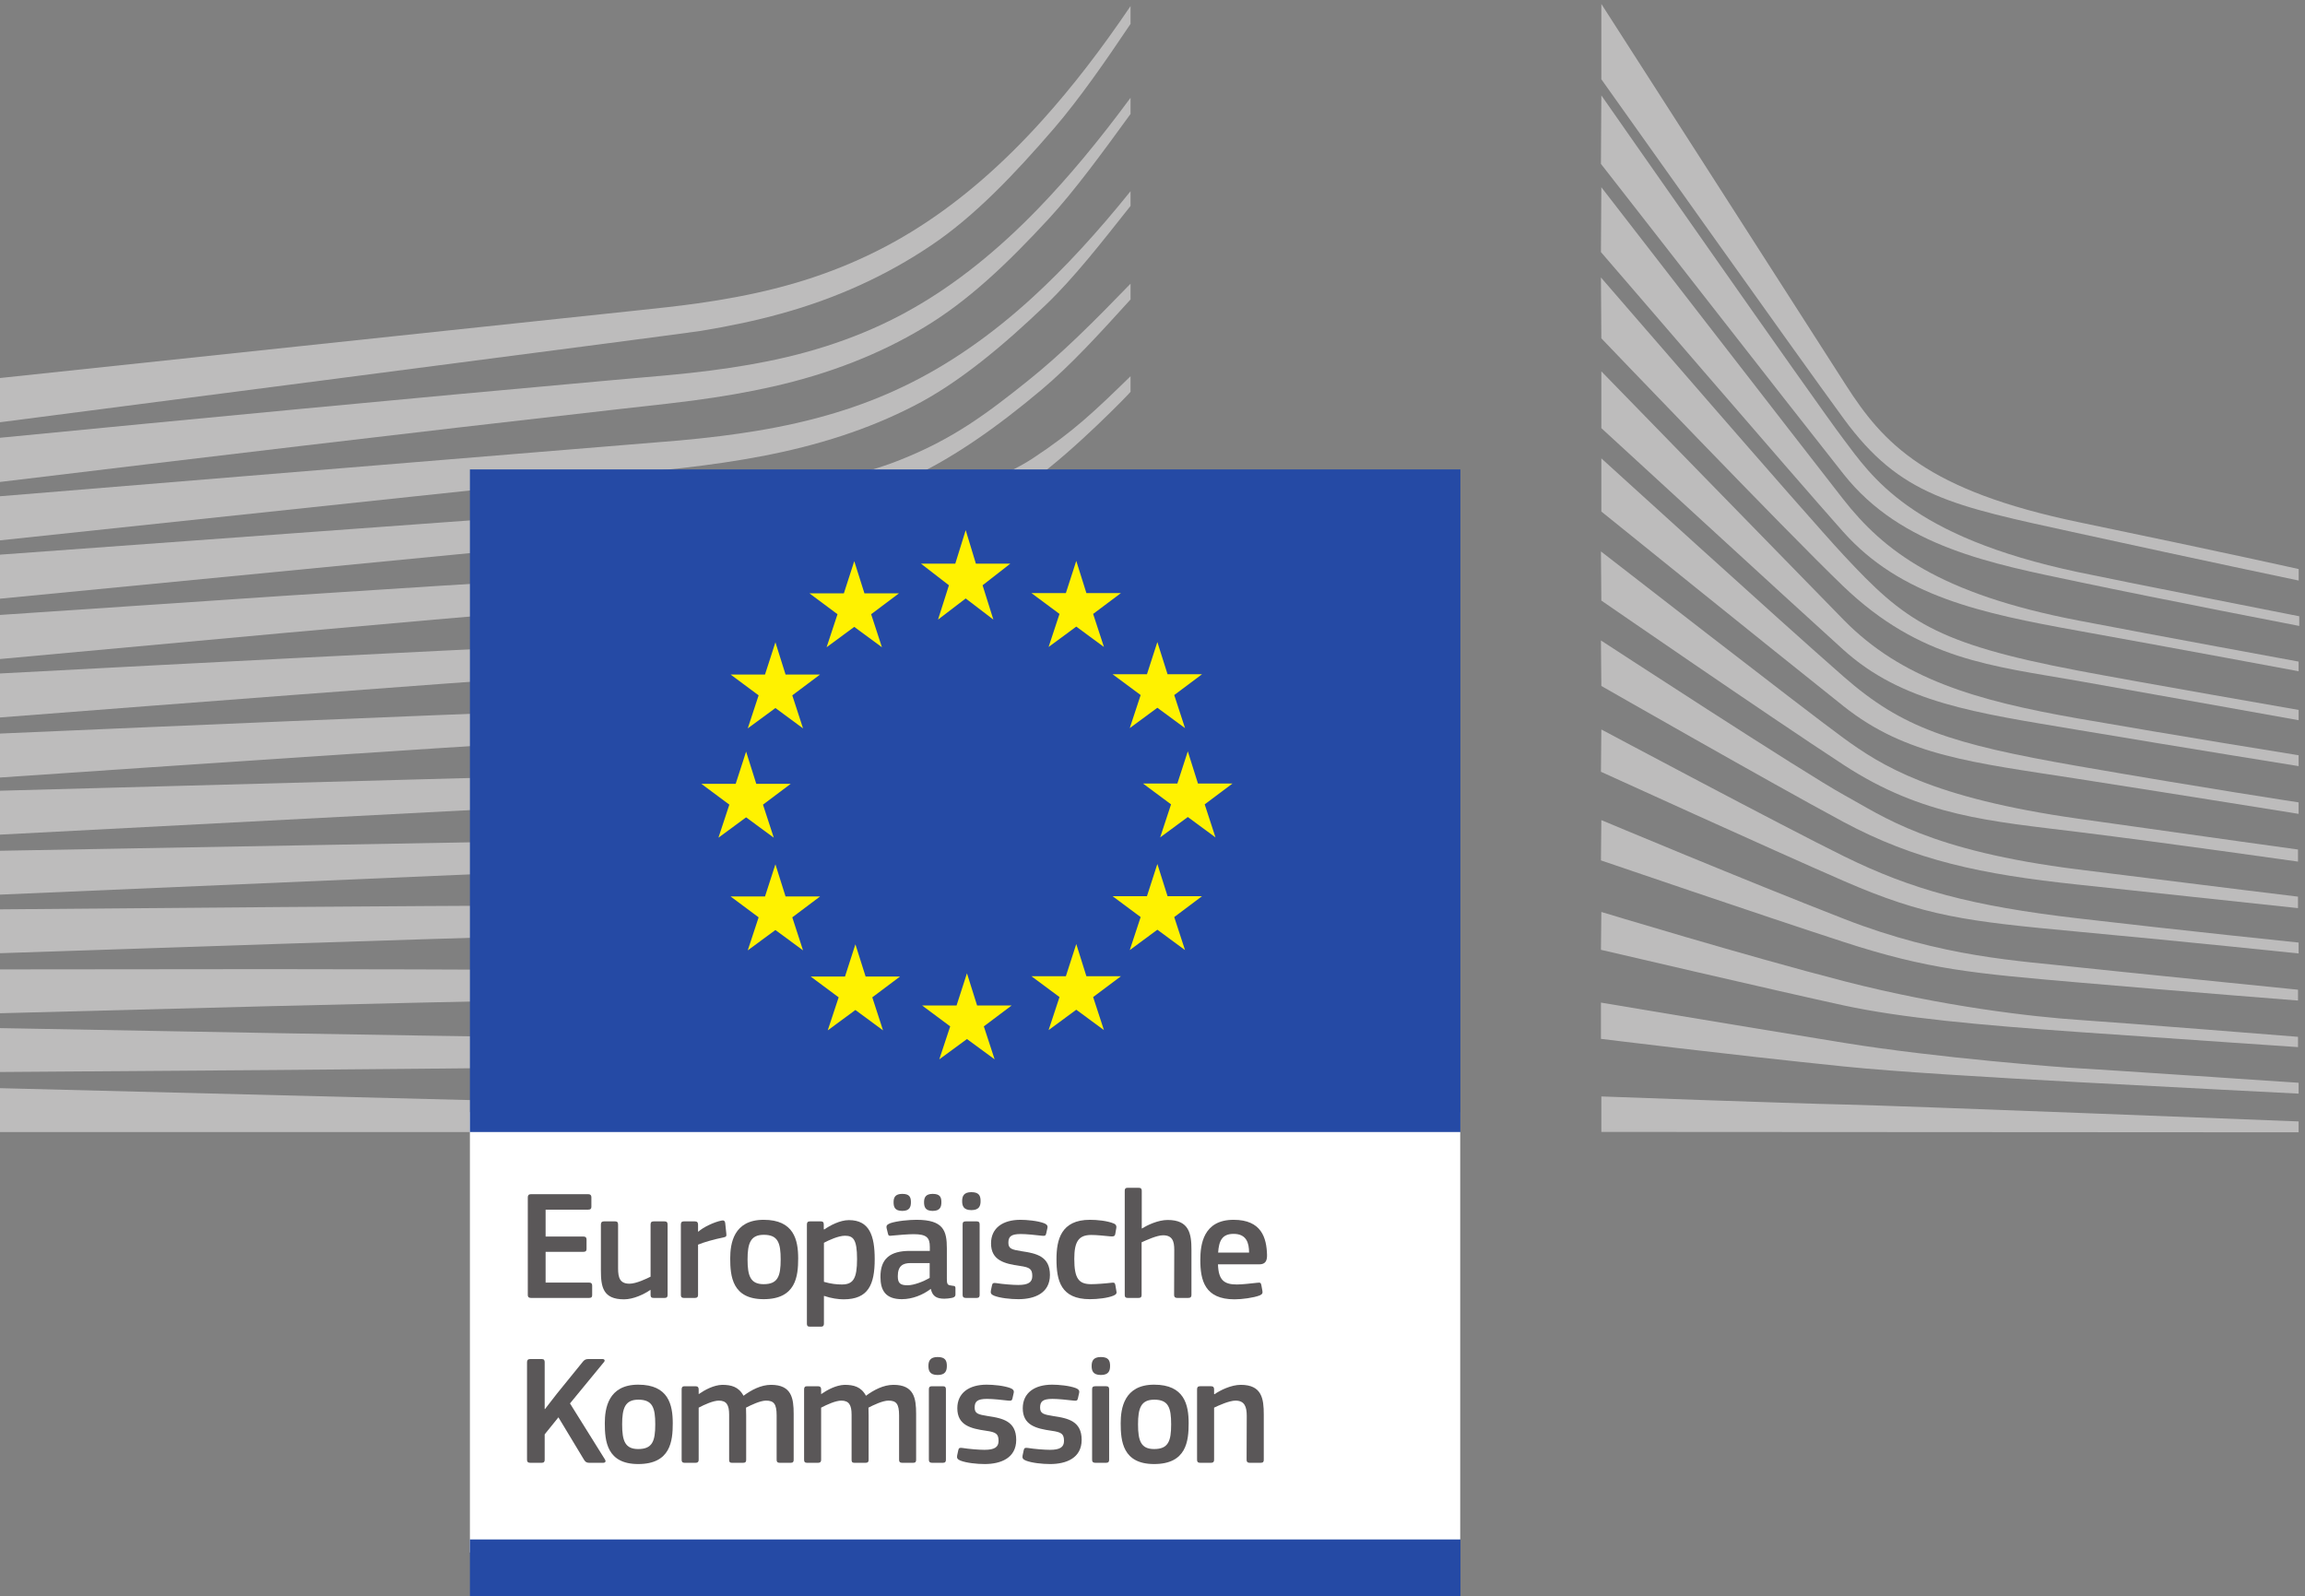<?xml version="1.0" encoding="UTF-8" standalone="no"?>
<!-- Created with Inkscape (http://www.inkscape.org/) -->

<svg
   version="1.1"
   id="svg1"
   width="353.307"
   height="244.627"
   viewBox="0 0 353.307 244.627"
   sodipodi:docname="de-logo_ce-de-quadri.eps"
   xmlns:inkscape="http://www.inkscape.org/namespaces/inkscape"
   xmlns:sodipodi="http://sodipodi.sourceforge.net/DTD/sodipodi-0.dtd"
   xmlns="http://www.w3.org/2000/svg"
   xmlns:svg="http://www.w3.org/2000/svg">
  <rect x="0" y="0" width="353.307" height="244.627" fill="#808080" stroke="none"/>
  <defs
     id="defs1" />
  <sodipodi:namedview
     id="namedview1"
     pagecolor="#ffffff"
     bordercolor="#000000"
     borderopacity="0.25"
     inkscape:showpageshadow="2"
     inkscape:pageopacity="0.0"
     inkscape:pagecheckerboard="0"
     inkscape:deskcolor="#d1d1d1">
    <inkscape:page
       x="0"
       y="0"
       inkscape:label="1"
       id="page1"
       width="353.307"
       height="244.627"
       margin="0"
       bleed="0" />
  </sodipodi:namedview>
  <g
     id="g1"
     inkscape:groupmode="layer"
     inkscape:label="1">
    <g
       id="group-R5">
      <path
         id="path2"
         d="m 0,1352.68 c 0,0 785.09,101.58 807.266,105.21 33.968,5.54 64.156,12.02 92.3,19.81 63.504,17.39 121.954,43.94 173.704,78.91 49.61,33.28 95.76,81.69 141.51,134.78 29.09,33.79 59.64,77.84 88.14,120.36 v 20.52 c -33.81,-50.05 -67.12,-93.16 -101.37,-131.23 -45.39,-50.53 -93.01,-91.86 -141.55,-122.87 -50.09,-32.26 -106.477,-56.35 -167.59,-71.59 -27.39,-6.9 -56.722,-12.49 -89.683,-17.08 -21.735,-3.05 -44.133,-5.4 -65.789,-7.69 C 728.285,1480.9 0,1403.66 0,1403.66 v -50.98"
         style="fill:#bdbcbc;fill-opacity:1;fill-rule:nonzero;stroke:none"
         transform="matrix(0.133,0,0,-0.133,0,244.627)" />
      <path
         id="path3"
         d="m 1052.84,1484.32 c -49.14,-28.27 -105.902,-48.94 -168.684,-61.47 -26.82,-5.41 -56.047,-9.81 -89.383,-13.45 -19.57,-2.12 -39.293,-3.83 -59.043,-5.53 -10.656,-0.93 -21.312,-1.85 -31.929,-2.83 C 463.207,1379.47 223.852,1356.53 0,1334.79 v -50.92 c 225.613,27.21 466.637,56.02 707.145,83.24 10.691,1.25 21.394,2.44 32.101,3.61 19.703,2.17 39.43,4.34 59.223,6.95 34.222,4.55 64.168,9.79 91.531,15.99 65.234,14.59 124.17,37.61 175.08,68.44 50.61,30.37 95.34,72.9 143.42,124.91 29.94,32.37 63.25,78.04 94.42,120.97 v 18.67 c -36.71,-49.81 -71.56,-91.65 -106.04,-127.33 -46.95,-48.64 -95.41,-87.31 -144.04,-115"
         style="fill:#bdbcbc;fill-opacity:1;fill-rule:nonzero;stroke:none"
         transform="matrix(0.133,0,0,-0.133,0,244.627)" />
      <path
         id="path4"
         d="m 1190.24,1496.79 c -47.91,-43.93 -97.92,-78.49 -148.67,-102.72 -49.621,-23.93 -105.148,-40.72 -169.785,-51.35 -26.668,-4.42 -55.668,-8.03 -88.605,-11.03 L 0,1267.39 v -50.82 l 696.176,73.86 90.078,9.48 c 33.922,3.91 63.519,8.31 90.461,13.44 66.937,12.63 124.355,31.51 175.515,57.69 52.3,26.45 104.56,70.45 153.14,117.04 32.61,31.24 64,71.59 97.55,113.91 v 16.94 c -38.75,-48.16 -75.75,-88.3 -112.68,-122.14"
         style="fill:#bdbcbc;fill-opacity:1;fill-rule:nonzero;stroke:none"
         transform="matrix(0.133,0,0,-0.133,0,244.627)" />
      <path
         id="path5"
         d="m 1000.85,1232.91 c -45.584,-25.51 -79.682,-40.21 -144.795,-47 -39.352,-4.23 -79.801,-6.25 -118.926,-8.2 -18.938,-0.94 -37.895,-1.89 -56.813,-3.08 -118.32,-6.76 -234.511,-14.25 -353.05,-21.99 L 0,1130.61 v -50.81 l 330.531,30.33 c 106.809,9.58 230.922,20.62 352.09,30.51 l 88.078,6.82 c 34.383,2.64 62.582,5.44 88.703,8.85 67,8.65 124.235,22.18 174.948,41.35 54.6,20.42 106.09,52.12 157.66,89.39 46.5,33.6 110.84,99.86 110.91,100.73 v 17.95 c -42.07,-41.04 -66.29,-64.09 -112.33,-94.42 -55.03,-36.26 -148.86,-55.54 -189.74,-78.4"
         style="fill:#bdbcbc;fill-opacity:1;fill-rule:nonzero;stroke:none"
         transform="matrix(0.133,0,0,-0.133,0,244.627)" />
      <path
         id="path6"
         d="m 1017.5,1136.34 c -49.402,-14.48 -105.02,-24.29 -170.012,-29.97 -26.328,-2.28 -54.722,-4.03 -86.828,-5.32 l -87.601,-3.84 C 455.387,1087.09 238.777,1075.79 0,1063.15 v -50.69 c 228.082,17.66 451.605,34.84 675.035,50.74 l 87.344,5.96 c 33.715,2.21 61.664,4.62 87.965,7.58 66.629,7.45 123.617,18.95 174.196,35.14 56.06,17.75 110.69,43.5 162.39,76.5 38.19,24.32 76.37,53.29 115.99,87.87 v 0.89 c -43.66,-37.27 -85.27,-45.53 -126.74,-70.57 -50.77,-30.77 -104.16,-54.39 -158.68,-70.23"
         style="fill:#bdbcbc;fill-opacity:1;fill-rule:nonzero;stroke:none"
         transform="matrix(0.133,0,0,-0.133,0,244.627)" />
      <path
         id="path7"
         d="m 1009.43,1052.15 c -49.766,-11.63 -103.692,-19.12 -169.739,-23.54 -25.476,-1.71 -52.851,-2.98 -86.199,-4.02 l -86.758,-3.09 C 448.129,1013.23 226.477,1003.73 0,993.906 v -50.66 c 225.016,15.344 445.77,30.289 668.438,44.223 L 755,992.656 c 33.941,1.934 61.598,3.91 87.012,6.227 67.269,6.207 122.308,15.247 173.198,28.427 57.1,14.71 112.6,36.27 164.98,64.08 40.49,21.47 80.88,47.28 122.73,78.34 v 21.67 c -45.23,-32.67 -88.62,-59.29 -132.06,-81.01 -51.42,-25.75 -105.72,-45.33 -161.43,-58.24"
         style="fill:#bdbcbc;fill-opacity:1;fill-rule:nonzero;stroke:none"
         transform="matrix(0.133,0,0,-0.133,0,244.627)" />
      <path
         id="path8"
         d="m 1002.02,969.605 c -49.934,-9.152 -103.707,-14.984 -169.262,-18.371 -24.66,-1.269 -51.043,-2.175 -85.567,-2.961 L 0,928.031 v -50.605 l 662.59,34.582 85.832,4.351 c 33.496,1.582 60.898,3.204 86.234,5.161 66.453,5.078 121.121,12.378 172.024,23.027 57.79,11.988 113.87,29.512 166.69,52.019 42.54,18.044 85.17,40.044 129.55,66.814 v 20.33 c -47.43,-27.58 -92.51,-49.73 -137.28,-67.43 -52.1,-20.71 -107.14,-36.401 -163.62,-46.675"
         style="fill:#bdbcbc;fill-opacity:1;fill-rule:nonzero;stroke:none"
         transform="matrix(0.133,0,0,-0.133,0,244.627)" />
      <path
         id="path9"
         d="M 996.152,886.703 C 904.469,874.477 810.082,873.07 718.805,871.715 697.883,871.41 676.953,871.09 656.055,870.656 L 0,858.832 v -50.543 l 657.188,28.316 c 20.839,0.95 41.707,1.778 62.593,2.618 91.922,3.679 186.981,7.468 279.899,22.226 58.83,9.27 115.44,22.989 168.25,40.75 43.75,14.641 89.08,33.598 134.99,56.008 v 19.398 c -48.25,-22.472 -95.7,-41.144 -141.25,-55.14 -52.21,-16.113 -107.89,-28.152 -165.518,-35.762"
         style="fill:#bdbcbc;fill-opacity:1;fill-rule:nonzero;stroke:none"
         transform="matrix(0.133,0,0,-0.133,0,244.627)" />
      <path
         id="path10"
         d="m 990.941,803.289 c -85.906,-7.09 -173.824,-7.098 -258.855,-7.098 -26.449,0 -52.902,-0.011 -79.352,-0.23 C 435.395,795.012 219.773,793.238 0,791.32 v -50.55 c 209.324,7.101 431.402,14.531 653.473,21.121 26.355,0.879 52.726,1.539 79.129,2.23 85.488,2.141 173.886,4.391 260.675,13.77 60.643,6.507 115.803,16.039 168.653,29.121 46.1,11.316 93.44,26.429 140.99,44.593 v 18.575 c -49.08,-17.617 -97.99,-32 -145.62,-42.469 -52.34,-11.551 -106.77,-19.539 -166.359,-24.422"
         style="fill:#bdbcbc;fill-opacity:1;fill-rule:nonzero;stroke:none"
         transform="matrix(0.133,0,0,-0.133,0,244.627)" />
      <path
         id="path11"
         d="m 987.621,721.051 c -35.789,-1.422 -74.547,-2.09 -118.504,-2.09 -16.613,0 -33.222,0.098 -49.793,0.238 l -169.094,2.063 c -115.382,0.859 -230.324,1.047 -338.156,1.148 L 0,722.109 v -50.531 l 312.816,8.192 c 107.45,2.64 222.727,5.359 337.735,7.449 l 168.953,2.222 c 46.348,0.731 107.508,2.09 169.461,6.161 60.705,3.937 115.955,9.976 168.905,18.437 47.65,7.621 96.34,17.883 145.05,30.289 V 762.27 C 1252.88,750.738 1203.14,741.52 1154.88,735.059 1102.23,728 1047.52,723.43 987.621,721.051"
         style="fill:#bdbcbc;fill-opacity:1;fill-rule:nonzero;stroke:none"
         transform="matrix(0.133,0,0,-0.133,0,244.627)" />
      <path
         id="path12"
         d="m 817.359,641.59 -168.515,1.801 C 433.867,646.422 219.086,650.352 0,654.441 v -50.57 c 209.125,1.391 430.613,2.981 649,5.438 l 168.602,2.5 c 56.812,0.972 112.453,2 168.711,3.882 115.847,3.719 219.627,11.86 316.607,24.688 v 17.582 c -97.35,-10.473 -201.28,-15.992 -317.197,-16.75 -56.09,-0.492 -112.227,-0.09 -168.364,0.379"
         style="fill:#bdbcbc;fill-opacity:1;fill-rule:nonzero;stroke:none"
         transform="matrix(0.133,0,0,-0.133,0,244.627)" />
      <path
         id="path13"
         d="M 1302.92,552.191 0,585.23 v -50.531 h 1302.92 v 17.492"
         style="fill:#bdbcbc;fill-opacity:1;fill-rule:nonzero;stroke:none"
         transform="matrix(0.133,0,0,-0.133,0,244.627)" />
      <path
         id="path14"
         d="m 1185.6,1401.3 c -49.49,-39.75 -87.72,-68 -148.3,-92.07 -52.749,-20.96 -109.413,-29.55 -174.152,-38.37 -41.656,-5.84 -85.195,-14.47 -126.785,-17.24 -17.101,-1.14 -34.215,-2.28 -51.273,-3.62 L 0,1200.08 v -50.74 l 687.855,66.7 89.18,8.36 c 33.082,3.13 62.445,6.78 89.778,11.18 66.656,10.7 124.101,27.05 175.577,49.96 53.42,23.56 107.47,62.14 157.7,104.4 34.18,28.7 67.05,64.81 102.83,104.25 v 18.18 c -43.28,-44.73 -79.15,-80.47 -117.32,-111.07"
         style="fill:#bdbcbc;fill-opacity:1;fill-rule:nonzero;stroke:none"
         transform="matrix(0.133,0,0,-0.133,0,244.627)" />
      <path
         id="path15"
         d="M 541.559,50.141 H 1682.85 V 557.68 H 541.559 v -507.539 0"
         style="fill:#ffffff;fill-opacity:1;fill-rule:nonzero;stroke:none"
         transform="matrix(0.133,0,0,-0.133,0,244.627)" />
      <path
         id="path16"
         d="M 1683.06,534.699 V 1298.31 H 541.559 V 534.699 H 1683.06 v 0"
         style="fill:#254aa5;fill-opacity:1;fill-rule:nonzero;stroke:none"
         transform="matrix(0.133,0,0,-0.133,0,244.627)" />
      <path
         id="path17"
         d="m 1124.68,1189.74 h 39.72 l -32.01,-24.94 12.44,-39.56 -31.89,24.37 -31.89,-24.37 12.57,39.56 -32.26,24.94 h 39.58 l 12,38.58 11.74,-38.58 v 0"
         style="fill:#fff200;fill-opacity:1;fill-rule:nonzero;stroke:none"
         transform="matrix(0.133,0,0,-0.133,0,244.627)" />
      <path
         id="path18"
         d="m 1126.08,680.5 h 39.77 l -32.01,-24.051 12.44,-38.019 -31.89,23.429 -31.89,-23.429 12.57,38.019 -32.33,24.051 h 39.66 l 11.99,37.121 11.69,-37.121 v 0"
         style="fill:#fff200;fill-opacity:1;fill-rule:nonzero;stroke:none"
         transform="matrix(0.133,0,0,-0.133,0,244.627)" />
      <path
         id="path19"
         d="m 1252.05,714.219 h 39.78 l -32.02,-23.981 12.45,-38.09 -31.89,23.5 -31.89,-23.5 12.56,38.09 -32.32,23.981 h 39.65 l 12,37.133 11.68,-37.133 v 0"
         style="fill:#fff200;fill-opacity:1;fill-rule:nonzero;stroke:none"
         transform="matrix(0.133,0,0,-0.133,0,244.627)" />
      <path
         id="path20"
         d="m 1252.05,1155.77 h 39.78 l -32.02,-23.99 12.45,-38.08 -31.89,23.46 -31.89,-23.46 12.56,38.08 -32.32,23.99 h 39.65 l 12,37.12 11.68,-37.12 v 0"
         style="fill:#fff200;fill-opacity:1;fill-rule:nonzero;stroke:none"
         transform="matrix(0.133,0,0,-0.133,0,244.627)" />
      <path
         id="path21"
         d="m 1345.57,1062.25 h 39.71 l -32.01,-23.96 12.44,-38.11 -31.89,23.46 -31.82,-23.46 12.56,38.11 -32.33,23.96 h 39.59 l 12,37.13 11.75,-37.13 v 0"
         style="fill:#fff200;fill-opacity:1;fill-rule:nonzero;stroke:none"
         transform="matrix(0.133,0,0,-0.133,0,244.627)" />
      <path
         id="path22"
         d="m 1345.57,806.469 h 39.71 l -32.01,-24.059 12.44,-38.07 -31.89,23.5 -31.82,-23.5 12.56,38.07 -32.33,24.059 h 39.59 l 12,37.129 11.75,-37.129 v 0"
         style="fill:#fff200;fill-opacity:1;fill-rule:nonzero;stroke:none"
         transform="matrix(0.133,0,0,-0.133,0,244.627)" />
      <path
         id="path23"
         d="m 1380.61,936.313 h 39.79 l -32.03,-24.004 12.44,-38.086 -31.89,23.496 -31.88,-23.496 12.56,38.086 -32.32,24.004 h 39.59 l 12.05,37.097 11.69,-37.097 v 0"
         style="fill:#fff200;fill-opacity:1;fill-rule:nonzero;stroke:none"
         transform="matrix(0.133,0,0,-0.133,0,244.627)" />
      <path
         id="path24"
         d="m 996.254,1155.46 h 39.716 l -32.01,-24.03 12.44,-38.07 -31.892,23.48 -31.891,-23.48 12.574,38.07 -32.269,24.03 h 39.594 l 11.992,37.12 11.746,-37.12 v 0"
         style="fill:#fff200;fill-opacity:1;fill-rule:nonzero;stroke:none"
         transform="matrix(0.133,0,0,-0.133,0,244.627)" />
      <path
         id="path25"
         d="m 905.328,1061.94 h 39.777 l -32.015,-23.99 12.379,-38.083 -31.824,23.463 -31.887,-23.463 12.535,38.083 -32.301,23.99 h 39.653 l 12,37.13 11.683,-37.13 v 0"
         style="fill:#fff200;fill-opacity:1;fill-rule:nonzero;stroke:none"
         transform="matrix(0.133,0,0,-0.133,0,244.627)" />
      <path
         id="path26"
         d="m 871.578,936 h 39.75 l -32.015,-24.016 12.433,-38.074 -31.883,23.43 -31.89,-23.43 12.57,38.074 L 808.27,936 h 39.597 L 859.863,973.094 871.578,936 v 0"
         style="fill:#fff200;fill-opacity:1;fill-rule:nonzero;stroke:none"
         transform="matrix(0.133,0,0,-0.133,0,244.627)" />
      <path
         id="path27"
         d="m 905.328,806.16 h 39.777 l -32.015,-24.058 12.379,-38.071 -31.824,23.469 -31.887,-23.469 12.535,38.071 -32.301,24.058 h 39.653 l 12,37.067 11.683,-37.067 v 0"
         style="fill:#fff200;fill-opacity:1;fill-rule:nonzero;stroke:none"
         transform="matrix(0.133,0,0,-0.133,0,244.627)" />
      <path
         id="path28"
         d="m 997.582,713.91 h 39.708 l -32.01,-24 12.38,-38.07 -31.832,23.488 -31.883,-23.488 12.571,38.07 -32.27,24 h 39.594 l 11.988,37.129 11.754,-37.129 v 0"
         style="fill:#fff200;fill-opacity:1;fill-rule:nonzero;stroke:none"
         transform="matrix(0.133,0,0,-0.133,0,244.627)" />
      <path
         id="path29"
         d="M 541.559,0 H 1683.15 V 65.172 H 541.559 V 0 0"
         style="fill:#254aa5;fill-opacity:1;fill-rule:nonzero;stroke:none"
         transform="matrix(0.133,0,0,-0.133,0,244.627)" />
      <path
         id="path30"
         d="m 1845.5,1834.75 c 0,0 238.02,-370.64 281.54,-438.78 43.5,-68.11 93.25,-122.01 269.35,-158.62 176.11,-36.6 252.77,-53.89 252.77,-53.89 v -13.22 c 0,0 -111.9,23.39 -255.88,54.91 -143.99,31.52 -202.85,42.13 -268.49,131.65 -54.62,74.51 -279.29,391.13 -279.29,391.13 v 86.82"
         style="fill:#bdbcbc;fill-opacity:1;fill-rule:nonzero;stroke:none"
         transform="matrix(0.133,0,0,-0.133,0,244.627)" />
      <path
         id="path31"
         d="m 1845.5,1729.36 c 0,0 245.95,-352.36 278.59,-395.55 32.64,-43.18 76.62,-112.81 271.01,-153.9 50.2,-10.61 254.71,-50.84 254.71,-50.84 v -11.14 c 0,0 -155.39,29.95 -254.71,50.84 -99.32,20.9 -203.71,39.96 -270.31,123.96 -60.49,76.3 -279.76,357.7 -279.76,357.7 l 0.47,78.93"
         style="fill:#bdbcbc;fill-opacity:1;fill-rule:nonzero;stroke:none"
         transform="matrix(0.133,0,0,-0.133,0,244.627)" />
      <path
         id="path32"
         d="m 1845.5,1623.51 c 0,0 231.76,-299.44 278.59,-359.33 46.82,-59.89 111.38,-109.34 271.01,-139.98 92.04,-17.67 253.99,-47.36 253.99,-47.36 v -11.13 c 0,0 -141.89,26.46 -253.99,46.66 -112.1,20.19 -204.67,39.72 -271.01,114.2 -58.21,65.35 -279.06,322.2 -279.06,322.2 l 0.47,74.74"
         style="fill:#bdbcbc;fill-opacity:1;fill-rule:nonzero;stroke:none"
         transform="matrix(0.133,0,0,-0.133,0,244.627)" />
      <path
         id="path33"
         d="m 1845.04,1519.52 c 0,0 234.63,-271.66 279.75,-320.1 70.26,-75.45 104.31,-101.46 270.31,-133.01 66.42,-12.64 253.99,-45.27 253.99,-45.27 v -11.84 c 0,0 -155.36,27.86 -253.99,45.26 -98.61,17.41 -182.08,23.91 -271.01,109.33 -67.77,65.1 -278.59,285.52 -278.59,285.52 l -0.46,70.11"
         style="fill:#bdbcbc;fill-opacity:1;fill-rule:nonzero;stroke:none"
         transform="matrix(0.133,0,0,-0.133,0,244.627)" />
      <path
         id="path34"
         d="m 1845.5,1411.34 c 0,0 216.66,-222.55 279.29,-286.45 66.46,-67.77 151.6,-92.84 269.6,-113.5 112.65,-19.714 254.7,-42.48 254.7,-42.48 v -12.539 c 0,0 -133.39,21.43 -254.7,41.781 -118.95,19.968 -202.19,31.108 -270.3,92.628 -61,55.1 -278.59,255.1 -278.59,255.1 v 65.46"
         style="fill:#bdbcbc;fill-opacity:1;fill-rule:nonzero;stroke:none"
         transform="matrix(0.133,0,0,-0.133,0,244.627)" />
      <path
         id="path35"
         d="m 1845.5,1311.06 c 0,0 206.05,-187.55 279.29,-251.62 67.41,-58.97 122.04,-77.303 270.31,-103.069 148.29,-25.769 253.99,-41.777 253.99,-41.777 v -13.235 c 0,0 -134.09,21.582 -254.7,40.395 -120.61,18.797 -197.46,26.226 -269.6,83.566 -83.26,66.19 -279.29,224.47 -279.29,224.47 v 61.27"
         style="fill:#bdbcbc;fill-opacity:1;fill-rule:nonzero;stroke:none"
         transform="matrix(0.133,0,0,-0.133,0,244.627)" />
      <path
         id="path36"
         d="m 1845.03,1203.82 c 0,0 235.07,-182.68 279.06,-214.718 43.98,-32.028 102.16,-69.403 271.01,-93.317 167.44,-23.711 253.28,-35.508 253.28,-35.508 v -13.933 c 0,0 -151.81,21.597 -253.28,34.121 -101.45,12.547 -179.25,17.859 -270.31,77.305 -88.63,57.86 -279.29,189.42 -279.29,189.42 l -0.47,56.63"
         style="fill:#bdbcbc;fill-opacity:1;fill-rule:nonzero;stroke:none"
         transform="matrix(0.133,0,0,-0.133,0,244.627)" />
      <path
         id="path37"
         d="m 1845.03,1101.22 c 0,0 235.77,-153.904 280.47,-178.279 44.71,-24.363 97.21,-64.058 269.6,-85.652 172.4,-21.59 253.28,-31.328 253.28,-31.328 V 792.73 c 0,0 -142.59,15.309 -253.99,27.149 -111.39,11.84 -187.29,27.859 -270.3,72.422 -83.02,44.566 -278.59,156.459 -278.59,156.459 l -0.47,52.46"
         style="fill:#bdbcbc;fill-opacity:1;fill-rule:nonzero;stroke:none"
         transform="matrix(0.133,0,0,-0.133,0,244.627)" />
      <path
         id="path38"
         d="m 1845.5,998.617 c 0,0 208.67,-111.25 279.29,-145.996 78.77,-38.769 146.88,-57.332 270.31,-71.73 121.21,-14.153 253.99,-27.86 253.99,-27.86 V 740.48 c 0,0 -122.77,12.899 -253.99,25.079 -130.07,12.082 -176.4,17.64 -270.31,58.492 -83.97,36.527 -279.75,125.816 -279.75,125.816 l 0.46,48.75"
         style="fill:#bdbcbc;fill-opacity:1;fill-rule:nonzero;stroke:none"
         transform="matrix(0.133,0,0,-0.133,0,244.627)" />
      <path
         id="path39"
         d="m 1845.5,894.164 c 0,0 164.13,-68.902 280,-113.973 114,-44.332 201.03,-48.062 270.32,-55.711 30.5,-3.371 252.56,-25.769 252.56,-25.769 v -12.512 c 0,0 -132.66,10.422 -253.28,20.86 -120.61,10.441 -172.63,14.871 -270.31,46.66 -98.83,32.16 -279.76,94.019 -279.76,94.019 l 0.47,46.426"
         style="fill:#bdbcbc;fill-opacity:1;fill-rule:nonzero;stroke:none"
         transform="matrix(0.133,0,0,-0.133,0,244.627)" />
      <path
         id="path40"
         d="m 1845.5,788.309 c 0,0 166.49,-50.598 280,-79.848 113.52,-29.25 217.82,-41.09 270.32,-44.563 52.5,-3.5 252.56,-19.488 252.56,-19.488 v -11.859 c 0,0 -113.45,7.64 -253.28,17.41 -113.03,7.898 -203.85,16.25 -270.31,30.648 -73.65,15.942 -279.75,64.071 -279.75,64.071 l 0.46,43.629"
         style="fill:#bdbcbc;fill-opacity:1;fill-rule:nonzero;stroke:none"
         transform="matrix(0.133,0,0,-0.133,0,244.627)" />
      <path
         id="path41"
         d="m 1845.04,683.852 c 0,0 136.62,-23.043 280.46,-46.411 107.84,-17.519 254,-28.57 269.6,-29.261 15.62,-0.7 253.99,-16.719 253.99,-16.719 v -12.52 c 0,0 -152.56,7.731 -253.99,13.219 -105.64,5.719 -210.65,12 -270.31,18.11 -133.59,13.671 -279.75,31.8 -279.75,31.8 v 41.782"
         style="fill:#bdbcbc;fill-opacity:1;fill-rule:nonzero;stroke:none"
         transform="matrix(0.133,0,0,-0.133,0,244.627)" />
      <path
         id="path42"
         d="m 1845.5,575.699 c 0,0 214.74,-7.91 280,-9.308 65.28,-1.391 523.59,-19.493 523.59,-19.493 v -12.539 l -803.59,0.469 v 40.871"
         style="fill:#bdbcbc;fill-opacity:1;fill-rule:nonzero;stroke:none"
         transform="matrix(0.133,0,0,-0.133,0,244.627)" />
      <path
         id="path43"
         d="m 608.277,459.461 c 0,2.328 1.078,3.59 3.602,3.59 h 66.262 c 2.156,0 3.418,-1.262 3.418,-3.422 v -11.16 c 0,-2.16 -0.899,-3.239 -3.598,-3.239 h -49.156 v -30.968 h 43.574 c 2.34,0 3.598,-1.082 3.598,-3.242 v -11.161 c 0,-2.16 -0.899,-3.238 -3.598,-3.238 h -43.574 v -35.473 h 50.414 c 2.16,0 3.242,-1.089 3.242,-3.418 v -10.992 c 0,-2.34 -0.902,-3.238 -3.422,-3.238 h -67.16 c -2.524,0 -3.602,1.082 -3.602,3.238 v 112.723"
         style="fill:#5a5758;fill-opacity:1;fill-rule:nonzero;stroke:none"
         transform="matrix(0.133,0,0,-0.133,0,244.627)" />
      <path
         id="path44"
         d="m 765.977,343.5 h -12.789 c -2.7,0 -3.418,1.262 -3.418,3.422 v 5.578 l -0.36,0.18 c -7.023,-4.86 -19.269,-10.801 -30.25,-10.801 -24.305,0 -26.644,14.402 -26.644,33.312 v 52.938 c 0,2.16 0.898,3.59 3.418,3.59 h 13.144 c 2.344,0 3.242,-1.258 3.242,-3.59 v -50.598 c 0,-10.812 2.157,-17.64 13.145,-17.64 7.738,0 19.625,5.757 24.305,8.097 v 60.141 c 0,2.16 0.718,3.59 3.418,3.59 h 12.789 c 2.519,0 3.418,-1.258 3.418,-3.59 v -81.207 c 0,-2.34 -0.899,-3.422 -3.418,-3.422"
         style="fill:#5a5758;fill-opacity:1;fill-rule:nonzero;stroke:none"
         transform="matrix(0.133,0,0,-0.133,0,244.627)" />
      <path
         id="path45"
         d="m 804.477,346.922 c 0,-2.16 -0.899,-3.422 -3.418,-3.422 h -12.961 c -2.528,0 -3.426,1.082 -3.426,3.422 v 81.207 c 0,2.332 0.898,3.59 3.426,3.59 h 12.781 c 2.699,0 3.598,-1.43 3.598,-3.59 v -7.93 l 0.363,-0.347 c 5.398,5.039 18.183,11.16 26.648,12.777 2.34,0.543 3.961,0 4.317,-3.07 L 837.07,417.5 c 0.18,-2.52 0.356,-3.602 -3.422,-4.32 -10.085,-1.981 -22.867,-5.578 -29.171,-8.282 v -57.976"
         style="fill:#5a5758;fill-opacity:1;fill-rule:nonzero;stroke:none"
         transform="matrix(0.133,0,0,-0.133,0,244.627)" />
      <path
         id="path46"
         d="m 880.266,416.238 c -15.309,0 -18.727,-9.718 -18.727,-28.437 0,-19.09 3.418,-28.461 18.543,-28.461 16.383,0 19.625,9.191 19.625,28.461 0,19.078 -3.062,28.437 -19.441,28.437 z m -0.184,-74.187 c -36.191,0 -38.535,26.48 -38.535,47.008 0,16.921 3.785,44.472 38.535,44.472 34.934,0 39.789,-23.23 39.789,-44.472 0,-20.528 -2.516,-47.008 -39.789,-47.008"
         style="fill:#5a5758;fill-opacity:1;fill-rule:nonzero;stroke:none"
         transform="matrix(0.133,0,0,-0.133,0,244.627)" />
      <path
         id="path47"
         d="m 973.684,415.16 c -7.383,0 -18.727,-5.219 -24.129,-8.109 v -45.012 c 8.101,-2.34 14.586,-3.051 20.703,-3.051 12.969,0 17.469,6.66 17.469,29.344 0,22.867 -4.5,26.828 -14.043,26.828 z m -1.442,-73.281 c -5.941,0 -14.222,1.082 -22.508,3.961 l -0.179,-0.18 v -31.691 c 0,-1.981 -0.539,-3.598 -3.422,-3.598 h -12.781 c -2.883,0 -3.426,1.258 -3.426,3.598 v 114.16 c 0,2.332 0.902,3.59 3.426,3.59 h 12.781 c 2.523,0 3.242,-1.43 3.242,-3.59 v -5.41 l 0.543,-0.348 c 6.477,4.5 18.004,10.801 28.445,10.801 23.587,0 29.707,-17.82 29.707,-45.024 0,-29.347 -7.38,-46.269 -35.828,-46.269"
         style="fill:#5a5758;fill-opacity:1;fill-rule:nonzero;stroke:none"
         transform="matrix(0.133,0,0,-0.133,0,244.627)" />
      <path
         id="path48"
         d="m 1064.94,453.871 c 0,5.399 1.98,9.539 9.9,9.539 8.47,0 10.09,-3.781 10.09,-9.539 0,-5.402 -1.44,-10.082 -10.09,-10.082 -8.64,0 -9.9,4.871 -9.9,10.082 z m 6.48,-70.211 h -21.96 c -9.01,0 -14.77,-3.25 -14.77,-15.129 0,-7.922 2.7,-10.453 11.16,-10.453 7.75,0 18.73,4.504 25.57,8.473 z m -41.59,70.211 c 0,5.399 1.8,9.539 10.08,9.539 8.29,0 9.9,-3.781 9.9,-9.539 0,-5.402 -1.44,-10.082 -9.9,-10.082 -9,0 -10.08,4.871 -10.08,10.082 z m 42.67,-100.109 c -9,-6.84 -21.06,-11.711 -33.12,-11.711 -19.09,0 -24.67,10.449 -24.67,25.578 -0.18,21.07 11.16,30.07 33.84,30.07 h 23.05 v 4.68 c 0,10.801 -3.96,14.582 -18.72,14.582 -5.95,0 -17.29,-0.902 -24.49,-1.609 -3.6,-0.551 -4.5,-0.372 -5.04,2.148 l -1.62,6.66 c -0.36,2.352 0.18,3.781 4.14,5.399 7.74,2.711 21.97,3.972 30.43,3.972 31.15,0 34.93,-12.781 34.93,-32.953 V 365.82 c 0,-7.379 0.9,-7.55 6.48,-8.281 2.7,-0.168 3.42,-0.719 3.42,-2.687 v -7.571 c 0,-1.98 -1.26,-3.242 -4.32,-3.781 -2.88,-0.539 -5.76,-0.898 -8.46,-0.898 -8.46,0 -13.69,2.519 -15.49,10.976 l -0.36,0.184"
         style="fill:#5a5758;fill-opacity:1;fill-rule:nonzero;stroke:none"
         transform="matrix(0.133,0,0,-0.133,0,244.627)" />
      <path
         id="path49"
         d="m 1129.01,346.922 c 0,-1.973 -0.72,-3.422 -3.24,-3.422 h -12.78 c -2.52,0 -3.6,1.082 -3.6,3.422 v 81.379 c 0,2.519 1.08,3.418 3.6,3.418 h 12.78 c 2.52,0 3.24,-1.43 3.24,-3.418 z m -9.54,97.769 c -9.36,0 -10.62,5.231 -10.62,10.438 0,5.762 1.98,10.262 10.62,10.262 8.82,0 10.62,-4.141 10.62,-10.262 0,-5.578 -1.62,-10.438 -10.62,-10.438"
         style="fill:#5a5758;fill-opacity:1;fill-rule:nonzero;stroke:none"
         transform="matrix(0.133,0,0,-0.133,0,244.627)" />
      <path
         id="path50"
         d="m 1173.65,342.051 c -9,0 -21.07,1.269 -27.91,3.969 -3.6,1.441 -4.32,3.07 -3.78,5.949 l 1.26,5.929 c 0.54,2.891 1.8,3.063 4.69,2.711 7.92,-1.269 19.44,-2.168 25.56,-2.168 11.53,0 16.21,3.071 16.21,10.27 0,8.277 -3.06,10.078 -14.41,11.699 -17.64,2.52 -33.13,6.301 -33.13,25.93 0,17.82 13.69,27.191 33.85,27.191 7.38,0 19.81,-1.082 27.37,-3.972 3.06,-1.258 4.32,-2.688 3.78,-5.399 l -1.44,-6.48 c -0.54,-2.52 -1.62,-2.879 -4.86,-2.52 -7.74,0.899 -17.83,1.981 -24.49,1.981 -11.52,0 -14.22,-3.243 -14.22,-10.09 0,-7.02 4.32,-7.922 15.3,-9.711 17.11,-2.52 32.59,-5.949 32.59,-27.379 0,-21.063 -17.82,-27.91 -36.37,-27.91"
         style="fill:#5a5758;fill-opacity:1;fill-rule:nonzero;stroke:none"
         transform="matrix(0.133,0,0,-0.133,0,244.627)" />
      <path
         id="path51"
         d="m 1286.53,351.781 c 0.72,-2.691 0.17,-4.14 -3.07,-5.57 -6.83,-2.891 -18.54,-4.16 -27.36,-4.16 -33.67,0 -38.53,21.621 -38.53,46.097 0,22.332 5.22,45.383 38.53,45.383 8.28,0 19.98,-1.082 27.72,-4.332 2.35,-1.07 3.07,-2.687 2.71,-5.039 l -1.26,-7.199 c -0.72,-2.699 -2.16,-2.699 -5.59,-2.52 -7.38,0.719 -15.84,1.618 -21.96,1.618 -14.59,0 -19.63,-7.559 -19.63,-27.547 0,-22.5 5.04,-29.172 19.44,-29.172 5.41,0 15.85,0.719 23.24,1.621 2.88,0.359 4.14,0.359 4.67,-2.691 l 1.09,-6.489"
         style="fill:#5a5758;fill-opacity:1;fill-rule:nonzero;stroke:none"
         transform="matrix(0.133,0,0,-0.133,0,244.627)" />
      <path
         id="path52"
         d="m 1369.51,343.5 h -12.79 c -2.52,0 -3.6,1.082 -3.6,3.422 0,17.469 0.18,34.566 0.18,52.039 0,9.898 -2.16,16.738 -12.96,16.738 -7.21,0 -19.81,-5.937 -24.67,-8.097 v -60.68 c 0,-2.16 -0.72,-3.422 -3.42,-3.422 h -12.78 c -2.35,0 -3.24,1.082 -3.24,3.422 V 467.02 c 0,2.339 0.89,3.41 3.24,3.41 h 12.78 c 2.7,0 3.59,-1.258 3.59,-3.41 v -43.579 c 6.49,3.969 18.74,9.899 29.9,9.899 24.84,0 27.37,-16.02 27.37,-34.211 v -52.207 c 0,-2.16 -0.91,-3.422 -3.6,-3.422"
         style="fill:#5a5758;fill-opacity:1;fill-rule:nonzero;stroke:none"
         transform="matrix(0.133,0,0,-0.133,0,244.627)" />
      <path
         id="path53"
         d="m 1403.86,395.719 h 35.66 c 0,10.98 -2.88,21.601 -17.84,21.601 -13.32,0 -16.92,-8.101 -17.82,-21.601 z m -0.17,-13.508 c 0.53,-18.18 7.02,-23.223 21.78,-23.223 6.48,0 16.57,1.262 23.4,1.973 3.24,0.359 4.33,0.359 4.87,-3.063 l 1.08,-5.929 c 0.54,-2.707 0.18,-4.149 -3.06,-5.59 -7.03,-2.699 -20.17,-4.5 -28.99,-4.5 -34.39,0 -39.44,21.961 -39.44,45.371 0,17.469 3.25,46.281 38.35,46.281 32.24,0 38,-20.89 38.54,-40.332 0.18,-6.488 -1.62,-10.988 -8.82,-10.988 h -47.71"
         style="fill:#5a5758;fill-opacity:1;fill-rule:nonzero;stroke:none"
         transform="matrix(0.133,0,0,-0.133,0,244.627)" />
      <path
         id="path54"
         d="m 628.082,215.43 13.688,17.648 30.246,37.281 c 1.621,1.789 3.062,2.692 5.945,2.692 h 16.379 c 2.523,0 3.242,-1.801 1.621,-3.59 l -39.07,-47.539 40.332,-64.641 c 1.437,-2.332 0.179,-3.781 -1.797,-3.781 h -16.571 c -3.058,0 -4.32,1.262 -5.757,3.422 L 643.57,205.891 627.727,186.27 v -29.348 c 0,-1.973 -0.723,-3.422 -3.247,-3.422 h -13.503 c -2.52,0 -3.598,1.082 -3.598,3.422 v 112.539 c 0,2.328 1.078,3.59 3.598,3.59 h 13.503 c 2.524,0 3.247,-1.43 3.247,-3.59 V 215.43 h 0.355"
         style="fill:#5a5758;fill-opacity:1;fill-rule:nonzero;stroke:none"
         transform="matrix(0.133,0,0,-0.133,0,244.627)" />
      <path
         id="path55"
         d="m 735.727,226.238 c -15.305,0 -18.723,-9.718 -18.723,-28.437 0,-19.09 3.418,-28.461 18.543,-28.461 16.383,0 19.625,9.191 19.625,28.461 0,19.078 -3.063,28.437 -19.445,28.437 z m -0.18,-74.187 c -36.192,0 -38.531,26.48 -38.531,47.008 0,16.921 3.781,44.472 38.531,44.472 34.926,0 39.789,-23.23 39.789,-44.472 0,-20.528 -2.52,-47.008 -39.789,-47.008"
         style="fill:#5a5758;fill-opacity:1;fill-rule:nonzero;stroke:none"
         transform="matrix(0.133,0,0,-0.133,0,244.627)" />
      <path
         id="path56"
         d="m 911.438,153.5 h -12.965 c -2.52,0 -3.422,1.082 -3.422,3.422 v 51.137 c 0,13.32 -3.238,17.101 -12.242,17.101 -6.661,0 -17.465,-5.219 -23.047,-8.109 0,-1.789 0.179,-5.031 0.179,-9.18 v -50.949 c 0,-2.16 -0.722,-3.422 -3.421,-3.422 h -13.145 c -2.34,0 -3.062,1.082 -3.062,3.422 v 52.039 c 0,10.98 -2.879,16.199 -11.879,16.199 -6.305,0 -16.387,-4.5 -23.231,-8.109 v -60.129 c 0,-2.16 -0.902,-3.422 -3.422,-3.422 h -12.965 c -2.336,0 -3.242,1.082 -3.242,3.422 v 81.207 c 0,2.332 0.906,3.59 3.242,3.59 h 12.786 c 2.699,0 3.601,-1.43 3.601,-3.59 v -5.231 l 0.184,-0.179 c 7.019,4.863 16.922,10.261 26.824,10.621 10.445,0 19.09,-2.149 24.668,-12.59 9.004,6.66 20.168,12.59 31.691,12.59 23.766,0 26.11,-15.469 26.11,-33.481 v -52.937 c 0,-2.16 -0.727,-3.422 -3.242,-3.422"
         style="fill:#5a5758;fill-opacity:1;fill-rule:nonzero;stroke:none"
         transform="matrix(0.133,0,0,-0.133,0,244.627)" />
      <path
         id="path57"
         d="m 1052.55,153.5 h -12.96 c -2.52,0 -3.42,1.082 -3.42,3.422 v 51.137 c 0,13.32 -3.24,17.101 -12.24,17.101 -6.67,0 -17.47,-5.219 -23.05,-8.109 0,-1.789 0.18,-5.031 0.18,-9.18 v -50.949 c 0,-2.16 -0.72,-3.422 -3.423,-3.422 h -13.145 c -2.34,0 -3.062,1.082 -3.062,3.422 v 52.039 c 0,10.98 -2.879,16.199 -11.879,16.199 -6.305,0 -16.387,-4.5 -23.227,-8.109 v -60.129 c 0,-2.16 -0.902,-3.422 -3.426,-3.422 h -12.96 c -2.34,0 -3.243,1.082 -3.243,3.422 v 81.207 c 0,2.332 0.903,3.59 3.243,3.59 h 12.781 c 2.703,0 3.605,-1.43 3.605,-3.59 v -5.231 l 0.18,-0.179 c 7.019,4.863 16.926,10.261 26.824,10.621 10.445,0 19.09,-2.149 24.668,-12.59 9.004,6.66 20.164,12.59 31.694,12.59 23.76,0 26.11,-15.469 26.11,-33.481 v -52.937 c 0,-2.16 -0.73,-3.422 -3.25,-3.422"
         style="fill:#5a5758;fill-opacity:1;fill-rule:nonzero;stroke:none"
         transform="matrix(0.133,0,0,-0.133,0,244.627)" />
      <path
         id="path58"
         d="m 1090.14,156.922 c 0,-1.973 -0.72,-3.422 -3.24,-3.422 h -12.78 c -2.52,0 -3.61,1.082 -3.61,3.422 v 81.379 c 0,2.519 1.09,3.418 3.61,3.418 h 12.78 c 2.52,0 3.24,-1.43 3.24,-3.418 z m -9.54,97.769 c -9.36,0 -10.62,5.231 -10.62,10.438 0,5.762 1.98,10.262 10.62,10.262 8.82,0 10.62,-4.141 10.62,-10.262 0,-5.578 -1.62,-10.438 -10.62,-10.438"
         style="fill:#5a5758;fill-opacity:1;fill-rule:nonzero;stroke:none"
         transform="matrix(0.133,0,0,-0.133,0,244.627)" />
      <path
         id="path59"
         d="m 1134.79,152.051 c -9.01,0 -21.07,1.269 -27.91,3.969 -3.6,1.441 -4.33,3.07 -3.78,5.949 l 1.26,5.929 c 0.54,2.891 1.8,3.063 4.68,2.711 7.92,-1.269 19.44,-2.168 25.56,-2.168 11.53,0 16.21,3.071 16.21,10.27 0,8.277 -3.06,10.078 -14.4,11.699 -17.65,2.52 -33.13,6.301 -33.13,25.93 0,17.82 13.68,27.191 33.84,27.191 7.39,0 19.81,-1.082 27.37,-3.972 3.06,-1.258 4.32,-2.688 3.79,-5.399 l -1.45,-6.48 c -0.54,-2.52 -1.62,-2.879 -4.86,-2.52 -7.74,0.899 -17.82,1.981 -24.48,1.981 -11.53,0 -14.23,-3.243 -14.23,-10.09 0,-7.02 4.32,-7.922 15.3,-9.711 17.11,-2.52 32.6,-5.949 32.6,-27.379 0,-21.063 -17.83,-27.91 -36.37,-27.91"
         style="fill:#5a5758;fill-opacity:1;fill-rule:nonzero;stroke:none"
         transform="matrix(0.133,0,0,-0.133,0,244.627)" />
      <path
         id="path60"
         d="m 1210.21,152.051 c -9.01,0 -21.07,1.269 -27.92,3.969 -3.59,1.441 -4.32,3.07 -3.77,5.949 l 1.26,5.929 c 0.54,2.891 1.8,3.063 4.68,2.711 7.92,-1.269 19.44,-2.168 25.56,-2.168 11.53,0 16.21,3.071 16.21,10.27 0,8.277 -3.06,10.078 -14.4,11.699 -17.65,2.52 -33.13,6.301 -33.13,25.93 0,17.82 13.68,27.191 33.84,27.191 7.39,0 19.81,-1.082 27.37,-3.972 3.06,-1.258 4.32,-2.688 3.79,-5.399 l -1.45,-6.48 c -0.54,-2.52 -1.62,-2.879 -4.86,-2.52 -7.74,0.899 -17.82,1.981 -24.48,1.981 -11.53,0 -14.23,-3.243 -14.23,-10.09 0,-7.02 4.32,-7.922 15.3,-9.711 17.11,-2.52 32.6,-5.949 32.6,-27.379 0,-21.063 -17.83,-27.91 -36.37,-27.91"
         style="fill:#5a5758;fill-opacity:1;fill-rule:nonzero;stroke:none"
         transform="matrix(0.133,0,0,-0.133,0,244.627)" />
      <path
         id="path61"
         d="m 1278.25,156.922 c 0,-1.973 -0.73,-3.422 -3.25,-3.422 h -12.78 c -2.52,0 -3.6,1.082 -3.6,3.422 v 81.379 c 0,2.519 1.08,3.418 3.6,3.418 H 1275 c 2.52,0 3.25,-1.43 3.25,-3.418 z m -9.54,97.769 c -9.37,0 -10.63,5.231 -10.63,10.438 0,5.762 1.98,10.262 10.63,10.262 8.81,0 10.62,-4.141 10.62,-10.262 0,-5.578 -1.62,-10.438 -10.62,-10.438"
         style="fill:#5a5758;fill-opacity:1;fill-rule:nonzero;stroke:none"
         transform="matrix(0.133,0,0,-0.133,0,244.627)" />
      <path
         id="path62"
         d="m 1330.27,226.238 c -15.3,0 -18.72,-9.718 -18.72,-28.437 0,-19.09 3.42,-28.461 18.54,-28.461 16.39,0 19.63,9.191 19.63,28.461 0,19.078 -3.06,28.437 -19.45,28.437 z m -0.18,-74.187 c -36.19,0 -38.53,26.48 -38.53,47.008 0,16.921 3.78,44.472 38.53,44.472 34.93,0 39.8,-23.23 39.8,-44.472 0,-20.528 -2.53,-47.008 -39.8,-47.008"
         style="fill:#5a5758;fill-opacity:1;fill-rule:nonzero;stroke:none"
         transform="matrix(0.133,0,0,-0.133,0,244.627)" />
      <path
         id="path63"
         d="m 1453.04,153.5 h -12.96 c -2.34,0 -3.41,1.082 -3.41,3.422 l 0.17,50.59 c 0,10.629 -2.52,17.648 -12.97,17.648 -7.2,0 -19.8,-5.762 -24.66,-8.109 v -60.129 c 0,-2.16 -0.9,-3.422 -3.42,-3.422 H 1383 c -2.52,0 -3.42,1.082 -3.42,3.422 v 81.207 c 0,2.332 0.9,3.59 3.42,3.59 h 12.79 c 2.52,0 3.42,-1.258 3.42,-3.59 v -5.41 c 0.18,0 0.36,-0.18 0.54,-0.18 6.66,4.68 19.27,10.801 30.25,10.801 24.3,0 26.47,-16.02 26.47,-34.211 v -52.207 c 0,-2.16 -0.72,-3.422 -3.43,-3.422"
         style="fill:#5a5758;fill-opacity:1;fill-rule:nonzero;stroke:none"
         transform="matrix(0.133,0,0,-0.133,0,244.627)" />
    </g>
  </g>
</svg>
